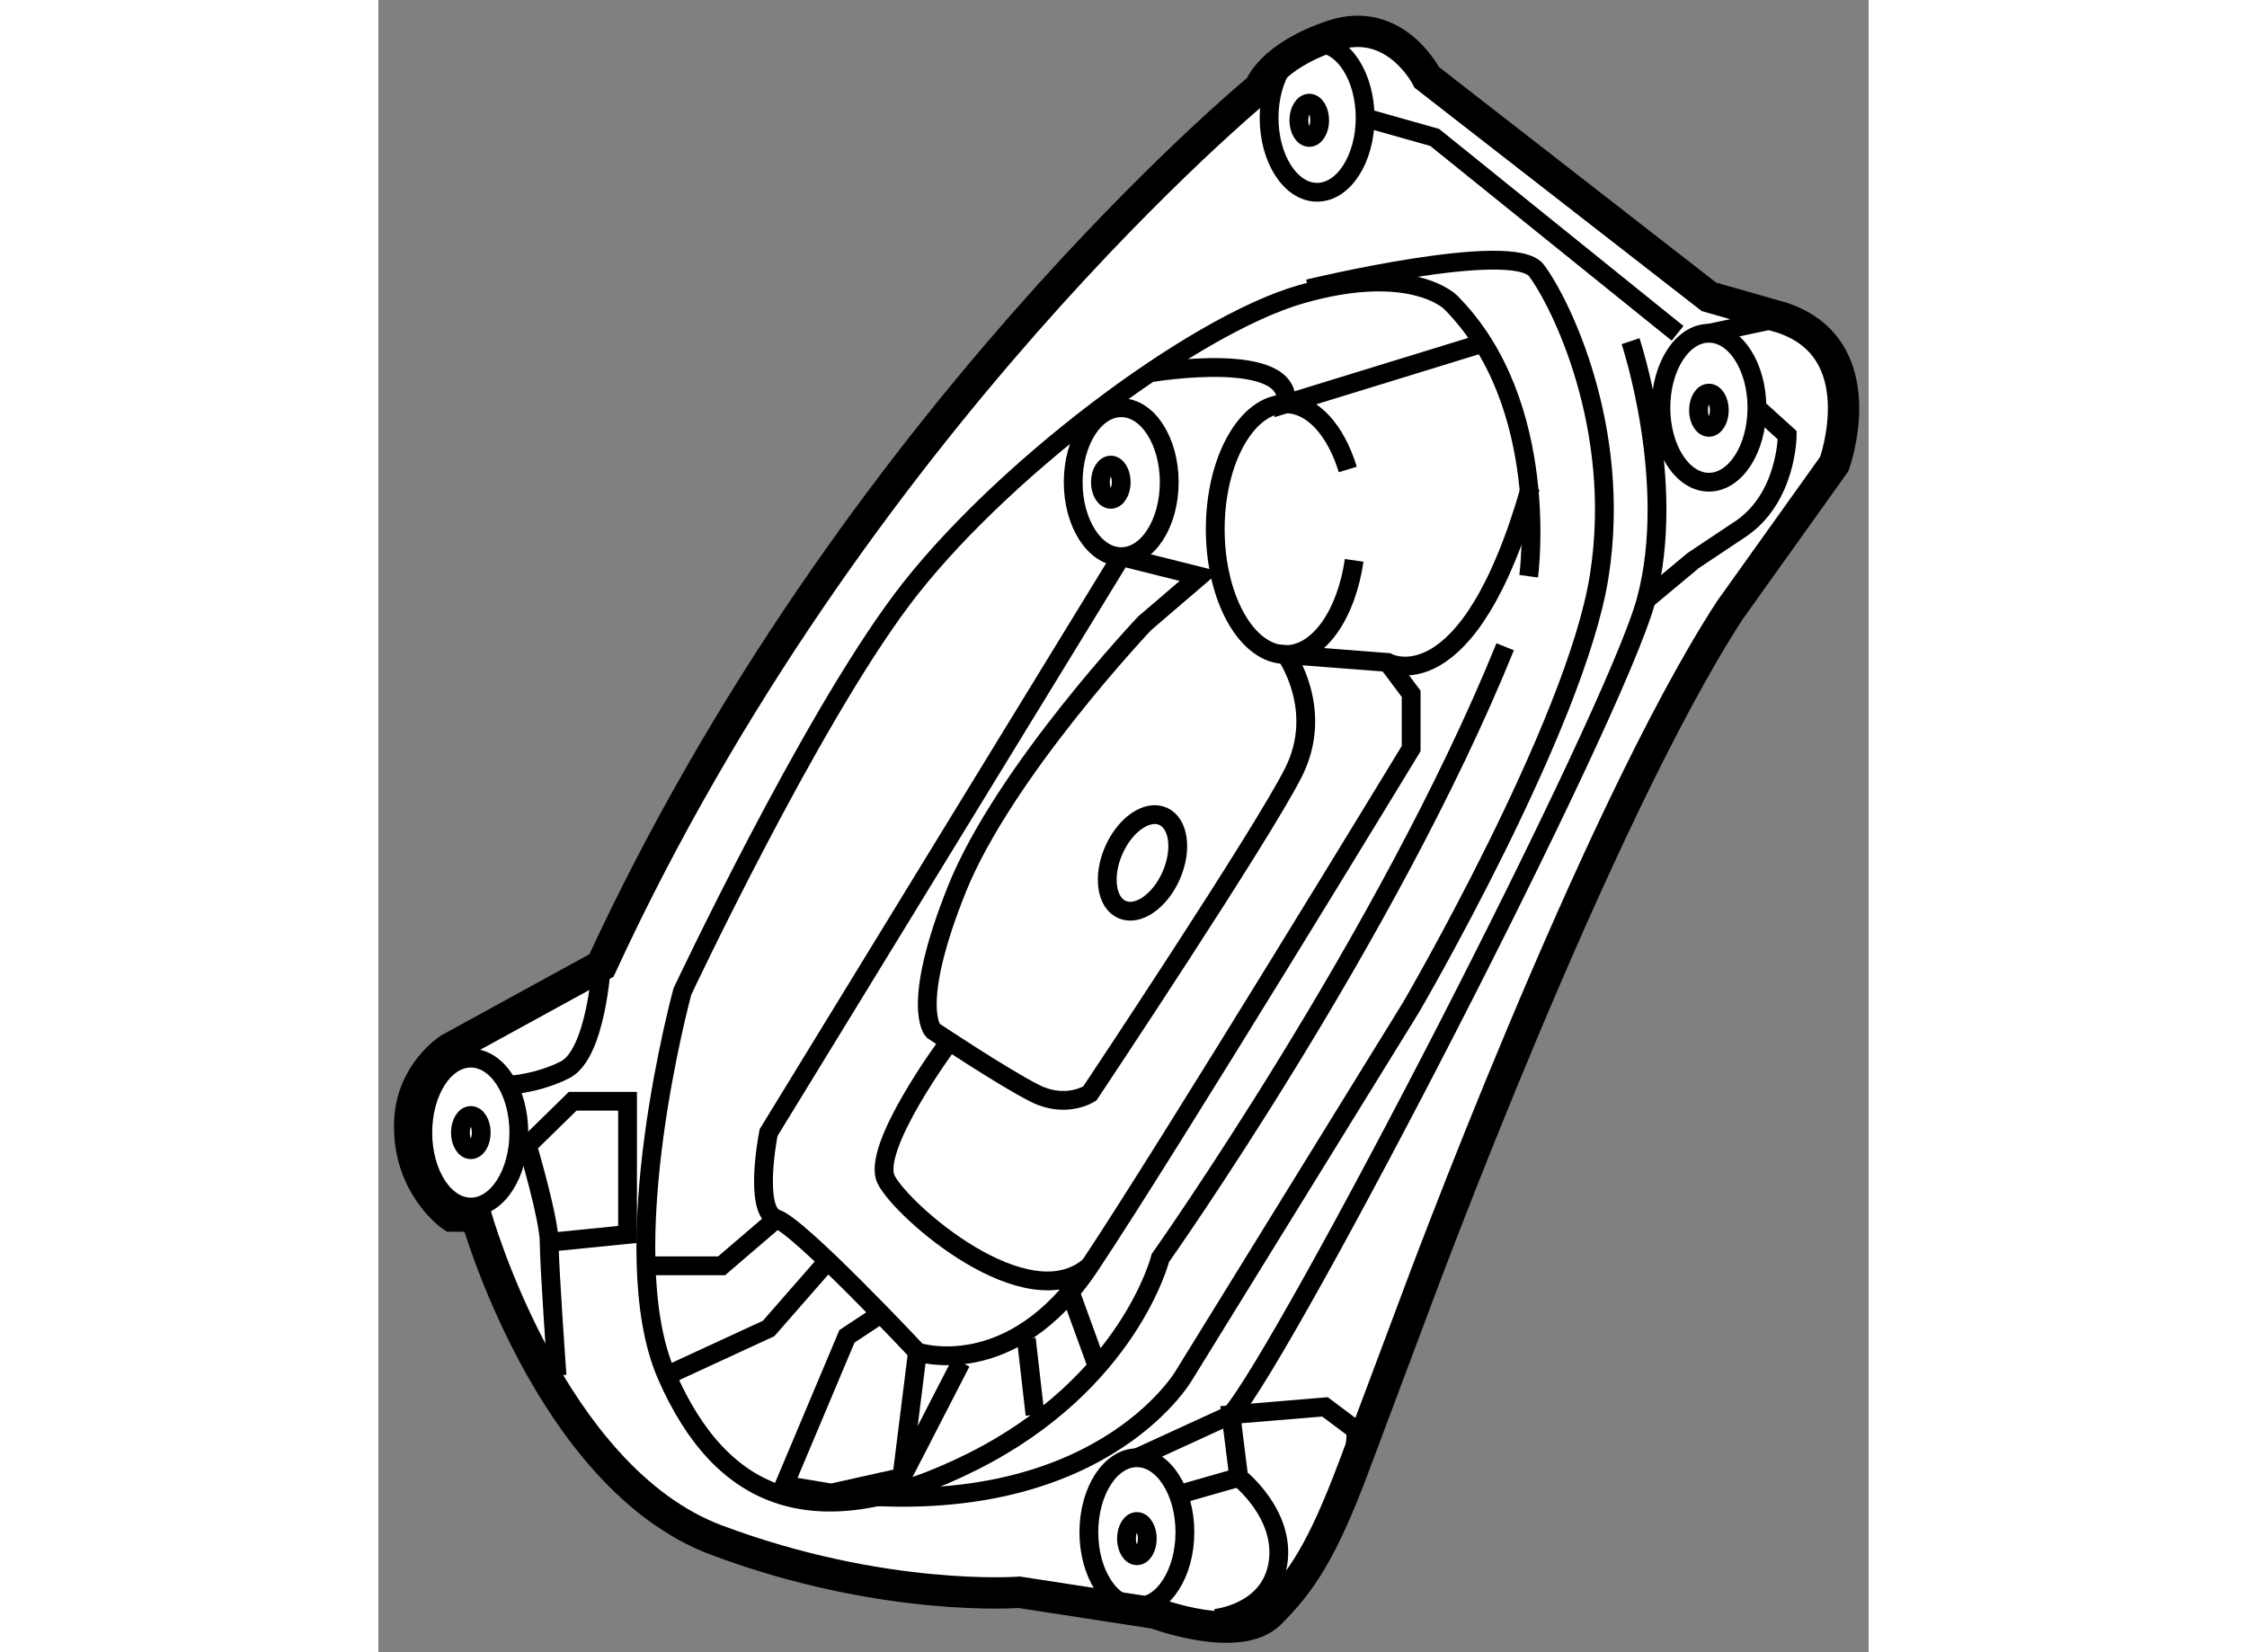 <?xml version="1.0" encoding="utf-8"?>
<!-- Generator: Adobe Illustrator 15.1.0, SVG Export Plug-In . SVG Version: 6.00 Build 0)  -->
<!DOCTYPE svg PUBLIC "-//W3C//DTD SVG 1.1//EN" "http://www.w3.org/Graphics/SVG/1.1/DTD/svg11.dtd">
<svg version="1.1" xmlns="http://www.w3.org/2000/svg" xmlns:xlink="http://www.w3.org/1999/xlink" x="0px" y="0px" width="244.8px"
	 height="180px" viewBox="165.247 74.727 23.773 26.356" enable-background="new 0 0 244.8 180" xml:space="preserve">
	
<rect x="165.247" y="74.727" width="23.773" height="26.356" fill="#808080" stroke="none"/>
	
<g><path fill="#FFFFFF" stroke="#000000" stroke-width="0.5" d="M166.417,94.125l0.389,0.002c0,0,1.166,4.167,3.833,5.167
				s4.833,0.833,4.833,0.833l2.167,0.334c0,0,1.333,0.5,1.833,0s0.834-1.001,1.334-2.334s1-2.666,1-2.666s2.834-7.667,5-11
				l1.666-2.333c0,0,0.667-1.833-0.833-2.333l-1.167-0.333l-4.5-3.5c0,0-0.5-1-1.5-0.667s-1.166,0.833-1.166,0.833
				s-6.5,5.333-10.5,14l-2.431,1.332c0,0-0.583,0.375-0.625,1.125C165.691,93.623,166.417,94.125,166.417,94.125z"></path><path fill="none" stroke="#000000" stroke-width="0.3" d="M180.813,83.666c-0.125,0.864-0.566,1.503-1.091,1.503
				c-0.621,0-1.125-0.896-1.125-2s0.504-2,1.125-2c0.427,0,0.799,0.423,0.989,1.047"></path><ellipse fill="none" stroke="#000000" stroke-width="0.3" cx="180.222" cy="76.606" rx="0.766" ry="1.188"></ellipse><ellipse fill="none" stroke="#000000" stroke-width="0.3" cx="186.472" cy="81.231" rx="0.766" ry="1.188"></ellipse><ellipse fill="none" stroke="#000000" stroke-width="0.3" cx="177.097" cy="82.419" rx="0.766" ry="1.188"></ellipse><ellipse fill="none" stroke="#000000" stroke-width="0.3" cx="166.722" cy="92.794" rx="0.766" ry="1.188"></ellipse><ellipse fill="none" stroke="#000000" stroke-width="0.3" cx="177.347" cy="99.169" rx="0.766" ry="1.188"></ellipse><path fill="none" stroke="#000000" stroke-width="0.3" d="M183.597,83.919c0,0,0.375-2.75-1.25-4.375c0,0-0.625-0.625-2.375-0.125
				s-4.875,2.875-6.375,4.875s-3.5,6.25-3.5,6.25s-1.125,4.125-0.25,6.125s2.375,2.625,4.875,1.375s3-3.25,3-3.25
				s3.625-5.125,5.5-9.75"></path><polyline fill="none" stroke="#000000" stroke-width="0.3" points="185.972,80.044 182.097,76.919 180.987,76.606 		"></polyline><path fill="none" stroke="#000000" stroke-width="0.3" d="M185.222,80.169c0,0,0.75,2.25,0.25,4.125s-5.75,12-6.625,13l-1.5,0.688
				"></path><path fill="none" stroke="#000000" stroke-width="0.3" d="M183.625,82.5c-1,3.5-2.278,2.794-2.278,2.794l-1.625-0.125
				c0,0,0.625,0.875,0.125,1.875s-3.25,5.125-3.25,5.125s-0.375,0.25-0.875,0s-1.625-1-1.625-1s-0.375-0.375,0.375-2.25
				s3-4.25,3-4.25l0.875-0.75l-1.25-0.313"></path><path fill="none" stroke="#000000" stroke-width="0.3" d="M177.097,83.606l-5.625,9.188c0,0-0.25,1.25,0.125,1.375
				s2.25,2.125,2.25,2.125s1.5,0.5,2.75-1.375s5.125-8.25,5.125-8.25v-0.875l-0.375-0.5"></path><path fill="none" stroke="#000000" stroke-width="0.3" d="M168.806,90.127c0,0-0.084,1.417-0.584,1.667s-1,0.25-1,0.25"></path><path fill="none" stroke="#000000" stroke-width="0.3" d="M178.597,100.544c0,0,0.875-0.083,1-0.875s-0.625-1.375-0.625-1.375
				l-0.125-1l1.5-0.125l0.5,0.375l-0.041,0.583"></path><path fill="none" stroke="#000000" stroke-width="0.3" d="M187.237,81.231l0.484,0.438c0,0,0,1-0.75,1.5s-0.75,0.5-0.75,0.5
				l-0.75,0.625"></path><path fill="none" stroke="#000000" stroke-width="0.3" d="M177.597,80.669c0,0,2.25-0.375,2.125,0.5l3.25-1"></path><ellipse transform="matrix(0.916 0.402 -0.402 0.916 50.556 -63.85)" fill="none" stroke="#000000" stroke-width="0.3" cx="177.347" cy="88.481" rx="0.5" ry="0.812"></ellipse><polyline fill="none" stroke="#000000" stroke-width="0.3" points="173.292,95.667 172.722,96.044 171.722,98.419 172.472,98.544 
				173.597,98.294 174.542,96.458 		"></polyline><line fill="none" stroke="#000000" stroke-width="0.3" x1="173.847" y1="96.294" x2="173.597" y2="98.294"></line><polyline fill="none" stroke="#000000" stroke-width="0.3" points="172.347,94.919 171.472,95.919 169.847,96.669 		"></polyline><polyline fill="none" stroke="#000000" stroke-width="0.3" points="171.597,94.169 170.722,94.919 169.597,94.919 		"></polyline><line fill="none" stroke="#000000" stroke-width="0.3" x1="175.583" y1="96.083" x2="175.722" y2="97.294"></line><line fill="none" stroke="#000000" stroke-width="0.3" x1="176.722" y1="96.544" x2="176.222" y2="95.169"></line><line fill="none" stroke="#000000" stroke-width="0.3" x1="178.097" y1="98.544" x2="178.972" y2="98.294"></line><path fill="none" stroke="#000000" stroke-width="0.3" d="M180.083,79.333c0,0,3.264-0.79,3.639-0.29s1.375,2.5,1,4.875
				s-3,6.875-3,6.875l-3.625,5.875c0,0-1.375,2.375-5.625,1.875"></path><path fill="none" stroke="#000000" stroke-width="0.3" d="M167.972,94.544l1.25-0.125v-2.125h-0.875L167.625,93
				C167.625,93,167.972,94.169,167.972,94.544s0.125,2.125,0.125,2.125"></path><line fill="none" stroke="#000000" stroke-width="0.3" x1="186.472" y1="80.044" x2="187.639" y2="79.794"></line><path fill="none" stroke="#000000" stroke-width="0.3" d="M174.333,91.375c0,0-1.236,1.669-0.986,2.169s2.25,2.25,3.25,1.375"></path><ellipse fill="none" stroke="#000000" stroke-width="0.3" cx="180.097" cy="76.646" rx="0.166" ry="0.273"></ellipse><ellipse fill="none" stroke="#000000" stroke-width="0.3" cx="176.931" cy="82.419" rx="0.166" ry="0.273"></ellipse><ellipse fill="none" stroke="#000000" stroke-width="0.3" cx="186.472" cy="81.271" rx="0.166" ry="0.273"></ellipse><ellipse fill="none" stroke="#000000" stroke-width="0.3" cx="177.347" cy="99.271" rx="0.166" ry="0.273"></ellipse><ellipse fill="none" stroke="#000000" stroke-width="0.3" cx="166.722" cy="92.794" rx="0.166" ry="0.273"></ellipse></g>


</svg>